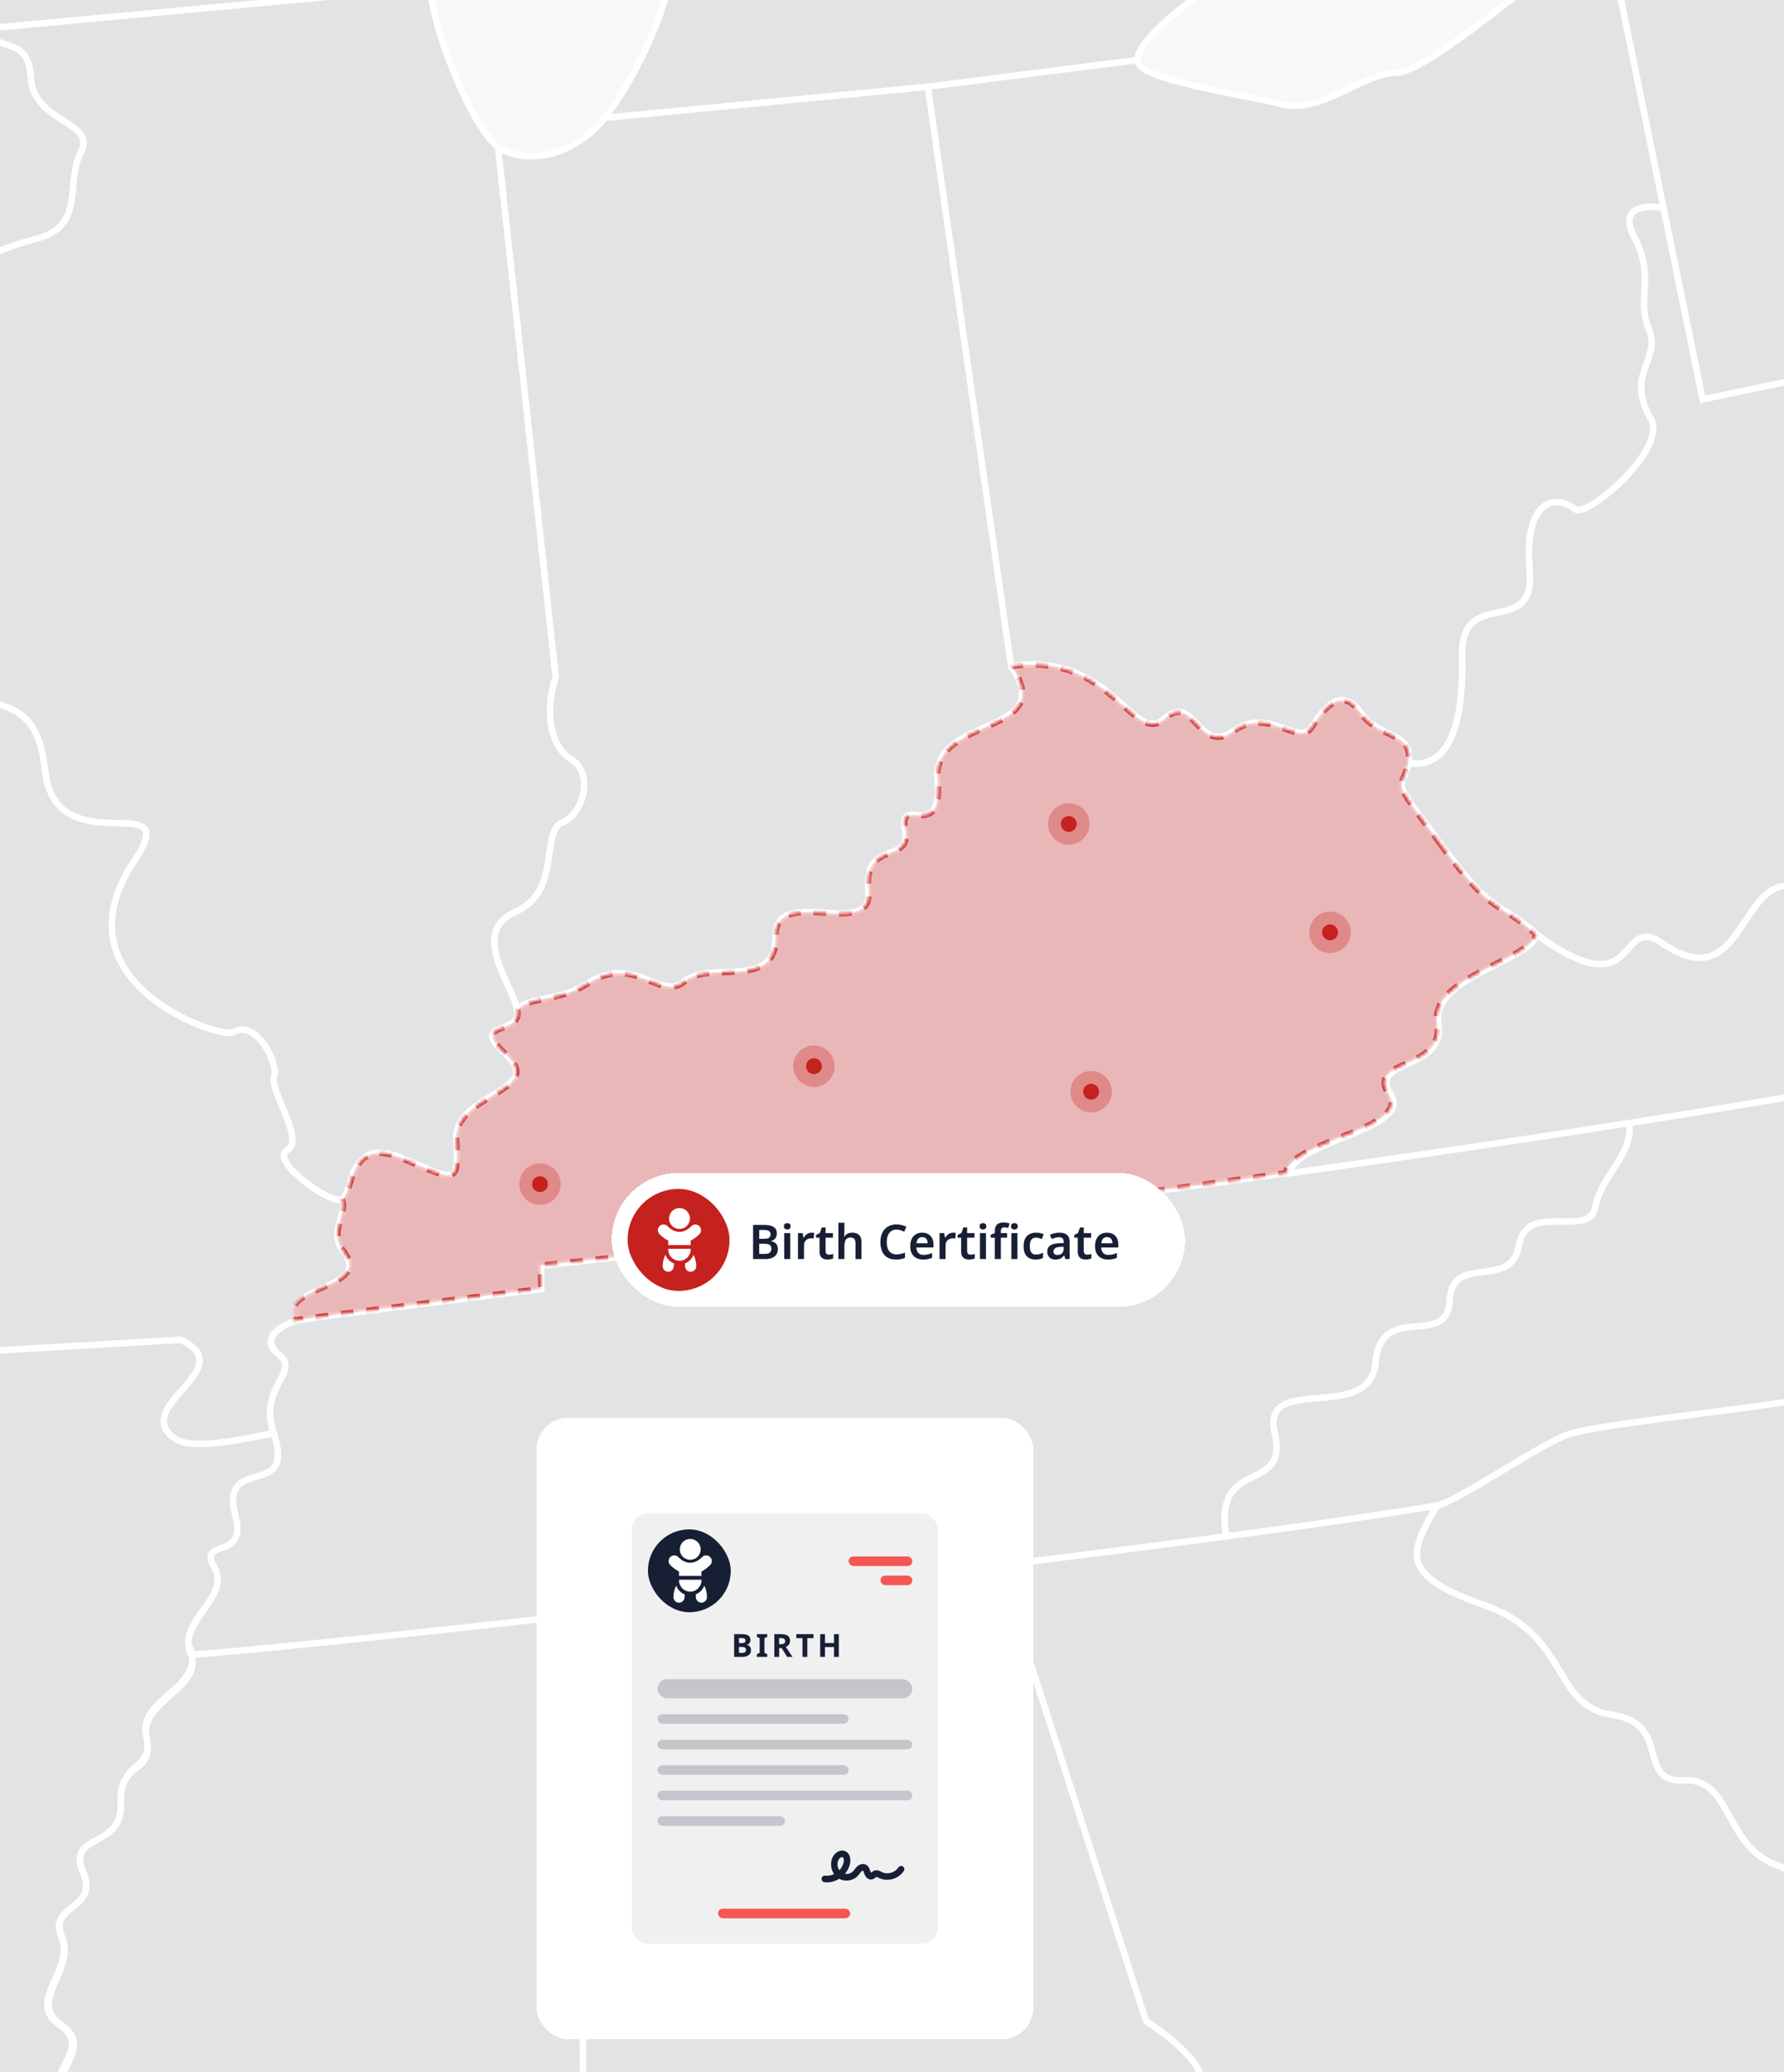 <svg width="560" height="650" viewBox="0 0 560 650" fill="none" xmlns="http://www.w3.org/2000/svg">
<g id="HERO Image - KY - Birth" clip-path="url(#clip0_3044_32507)">
<rect width="560" height="650" fill="#F8F8F8"/>
<g id="IMG Hero" clip-path="url(#clip1_3044_32507)">
<g id="Map">
<path id="us_1" d="M247.988 775.128C259.002 773.855 388.555 756.99 388.555 756.99C371.698 730.003 386.771 721.271 377.668 713.052C368.566 704.833 368.105 682.751 376.89 675.201C385.676 667.651 371.385 663.218 376.486 655.552C381.587 647.885 359.742 634.013 359.742 634.013L313.597 491.103C270.365 496.431 223.985 501.865 182.477 506.531L183.232 720.723L199.103 820.65C223.766 826.821 209.403 809.93 215.177 801.379C218.956 795.794 231.354 803.506 226.608 811.664C221.862 819.822 232.276 818.935 234.581 824.474C240.105 837.7 240.71 815.579 246.771 820.367C252.832 825.154 250.429 810.478 254.959 809.333C252.756 804.53 256.327 799.13 248.297 791.951C240.268 784.771 236.977 776.413 247.988 775.128Z" fill="#171F35" fill-opacity="0.1" stroke="white" stroke-width="2"/>
<path id="us_10" d="M586.048 618.908C572.921 618.295 574.966 591.259 558.026 585.277C541.086 579.296 543.784 557.693 528.552 558.539C513.32 559.386 525.034 540.727 506.046 537.964C487.058 535.202 492.915 512.991 465.901 503.552C438.888 494.113 442.424 487.209 451.07 472.31C435.695 474.872 412.505 478.291 384.882 481.983C363.287 484.866 338.983 487.961 313.594 491.093L359.735 634.022C359.735 634.022 381.58 647.939 376.479 655.561C371.377 663.183 385.661 667.653 376.883 675.21C368.105 682.767 368.57 704.824 377.661 713.057C386.753 721.291 371.691 730.005 388.548 756.996C397.258 770.977 396.789 774.756 409.391 773.928C445.168 771.586 512.27 764.482 550.582 761.054C585.346 789.274 544.77 733.848 573.322 741.658C582.852 744.277 589.483 743.257 593.98 740.358C595.597 733.663 587.25 710.979 597.15 706.993C609.998 701.823 585.671 693.911 598.926 690.839C613.584 687.438 590.991 663.3 603.627 663.749C616.263 664.199 610.723 650.633 613.78 646.016C584.537 646.624 593.957 619.255 586.048 618.908Z" fill="#171F35" fill-opacity="0.1" stroke="white" stroke-width="2"/>
<path id="us_24" d="M182.49 506.527C125.41 512.951 77.621 517.894 59.819 519.16C64.183 529.283 43.234 533.923 45.932 545.436C48.63 556.95 37.302 551.917 37.933 565.928C38.564 579.94 20.929 575.039 26.106 587.202C31.282 599.366 15.083 597.242 19.512 607.672C23.941 618.101 8.327 627.884 19.364 635.369C30.402 642.855 13.387 651.263 20.581 659.878C35.197 671.853 16.16 684.164 30.406 694.389C44.651 704.614 13.443 704.897 26.295 715.848C39.146 726.799 26.805 719.347 27.761 734.05C28.717 748.753 11.588 733.672 17.143 748.295C22.697 762.919 5.41 757.64 10.658 774.013C15.907 790.386 -3.3 798.499 8.992 797.887C21.284 797.275 78.698 792.952 117.546 789.714C97.818 819.187 133.64 822.683 129.166 843.809C145.792 850.483 149.136 826.012 157.294 830.962C171.846 839.785 168.252 817.77 179.279 826.31C190.305 834.85 187.747 817.801 199.147 820.642L183.276 720.715L182.49 506.527Z" fill="#171F35" fill-opacity="0.1" stroke="white" stroke-width="2"/>
<path id="us_33" d="M500.701 378.752C498.812 388.773 479.094 376.564 476.752 390.806C474.409 405.048 455.757 392.816 455.02 408.078C454.283 423.34 433.482 407.988 431.759 427.489C430.036 446.991 395.532 430.331 400.139 449.689C404.745 469.048 380.576 456.752 384.892 481.993C412.514 478.301 435.704 474.878 451.079 472.32C457.318 471.277 483.81 452.72 492.686 449.908C501.562 447.097 538.295 443.19 558.745 440.144C579.195 437.099 580.14 458.112 580.14 458.112L643.04 448.416L716.615 497.739C759.892 488.44 728.435 475.766 750.786 471.439C761.532 469.369 753.998 440.186 770.091 438.803C786.185 437.42 784.054 418.534 805.445 418.802C820.937 418.995 818.201 408.384 821.568 401.643C824.935 394.902 815.843 396.164 814.536 400.389C813.229 404.613 793.674 408.528 786.608 406.223C779.542 403.918 783.207 394.369 788.55 398.465C793.893 402.561 799.739 396.833 806.888 386.173C814.037 375.514 803.986 381.677 795.083 374.505C786.181 367.333 783.524 375.087 776.424 370.594C769.324 366.101 792.325 359.836 798.091 367.431C803.857 375.026 805.849 360.478 816.327 367.76C830.554 377.63 828.684 354.912 835.999 352.981C843.315 351.05 843.719 336 835.912 331.601C828.105 327.203 828.733 340.863 827.436 345.447C826.14 350.03 818.602 342.129 820.96 337.451C823.318 332.773 810.24 327.57 808.607 333.215C806.975 338.86 793.636 338.43 786.256 337.179C778.877 335.928 776.78 319.846 780.588 317.314C784.397 314.782 781.601 324.981 789.57 328.344C803.011 334.012 808.437 307.977 815.84 309.931C823.242 311.884 825.57 305.876 823.019 301.723C820.469 297.571 813.735 293.497 813.591 286.491C747.906 310.906 629.104 333.778 511.425 352.335C512.468 362.745 502.602 368.727 500.701 378.752Z" fill="#171F35" fill-opacity="0.1" stroke="white" stroke-width="2"/>
<path id="us_38" d="M522.165 65.238L534.441 125.319L584.641 114.856L773.198 75.558C773.198 75.558 768.353 59.529 792.035 61.146C808.937 57.303 803.397 43.386 813.029 34.778C822.661 26.17 797.158 13.372 791.294 11.388C785.429 9.404 782.157 -1.044 786.986 -4.649C791.815 -8.253 779.051 -15.002 786.661 -20.768C794.272 -26.535 796.599 -49.014 796.599 -49.014C796.599 -49.014 776.1 -57.705 774.494 -67.496C772.888 -77.286 759.598 -75.601 755.922 -83.944C725.205 -77.713 539.577 -35.354 539.577 -35.354L536.486 -49.316C528.173 -44.941 511.694 -27.778 504.064 -23.413L522.165 65.238Z" fill="#171F35" fill-opacity="0.1" stroke="white" stroke-width="2"/>
<path id="us_40" d="M580.149 458.107C580.149 458.107 579.193 437.083 558.754 440.14C538.315 443.197 501.575 447.089 492.695 449.904C483.815 452.719 457.319 471.272 451.088 472.315C442.45 487.211 438.917 494.118 465.92 503.557C492.922 512.997 487.08 535.204 506.064 537.97C525.049 540.736 513.335 559.38 528.57 558.545C543.806 557.71 541.082 579.328 558.044 585.283C575.007 591.238 572.94 618.282 586.067 618.913C593.961 619.272 584.529 646.641 613.787 646.04C616.852 641.423 610.352 632.082 610.485 621.214C610.617 610.347 622.157 626.939 626.015 626.856C629.873 626.773 630.395 618.006 626.495 615.973C622.595 613.941 625.72 606.323 639.72 610.449C661.943 617.005 650.46 587.093 665.873 586.069C681.286 585.045 665.684 575.9 675.724 570.792C695.842 560.57 675.172 543.812 692.165 535.053C700.176 530.923 693.193 502.783 716.647 497.738L643.072 448.415L580.149 458.107Z" fill="#171F35" fill-opacity="0.1" stroke="white" stroke-width="2"/>
<path id="us_42" d="M169.951 404.44C169.951 404.44 96.175 413.508 92.34 414.362C88.505 415.216 80.354 419.592 87.126 425.056C93.897 430.52 80.796 435.077 85.659 449.618C92.884 471.202 68.512 455.584 73.832 475.8C77.528 489.846 61.763 482.356 67.204 491.712C72.646 501.068 55.43 509.015 59.798 519.149C77.599 517.883 125.404 512.93 182.481 506.517C223.982 501.85 270.373 496.413 313.601 491.089C338.99 487.96 363.298 484.861 384.894 481.978C380.571 456.737 404.747 469.04 400.144 449.674C395.542 430.308 430.06 446.961 431.764 427.474C433.469 407.988 454.289 423.318 455.026 408.063C455.763 392.809 474.426 405.04 476.757 390.791C479.089 376.542 498.806 388.762 500.707 378.737C502.608 368.712 512.474 362.723 511.453 352.286C475.269 357.992 438.147 363.297 403.727 368.107C275.629 385.977 169.803 397.056 169.803 397.056L169.951 404.44Z" fill="#171F35" fill-opacity="0.1" stroke="white" stroke-width="2"/>
<path id="us_46" d="M730.417 177.752C725.622 183.106 754.472 188.827 760.59 196.411C766.707 203.995 778.493 197.446 778.595 202.702C778.697 207.959 770.539 203.216 772.723 207.029C774.907 210.842 780.787 224.033 773.332 219.287C765.876 214.541 749.091 199.797 745.626 202.321C742.161 204.845 766.031 221.883 770.962 223.889C775.893 225.896 785.132 231.311 785.204 234.47C785.276 237.629 779.491 246.501 775.225 243.437C770.958 240.372 759.501 229.032 757.465 232.58C755.428 236.129 771.446 248.772 776.018 248.678C780.59 248.583 790.135 253.291 788.469 257.184C786.802 261.076 774.454 257.471 772.304 255.411C770.153 253.352 750.051 247.098 750.119 250.605C750.187 254.111 765.279 254.64 769.572 259.213C773.864 263.785 780.696 271.365 785.249 270.927C789.803 270.488 807.117 260.312 809.376 267.983C811.714 273.896 813.141 280.131 813.609 286.472C747.924 310.886 629.122 333.759 511.442 352.316C475.257 358.022 439.174 363.308 404.766 368.111C405.963 357.935 443.754 354.326 436.507 343.255C429.259 332.183 453.889 335.89 451.489 321.213C449.09 306.537 479.829 301.704 482.474 293.251C515.205 317.114 507.346 286.03 521.795 295.93C546.682 312.968 545.934 276.523 562.08 277.913C578.226 279.304 575.955 270.311 570.839 259.897C565.723 249.483 591.803 222.31 589.309 203.024C586.815 183.737 613.138 213.744 617.676 184.621C619.973 169.832 637.061 172.31 633.032 159.769C629.004 147.227 645.189 158.82 647.494 134.236C649.799 109.652 680.156 152.495 679.499 122.367C704.382 121.857 689.732 142.489 702.957 138.011C716.183 133.533 732.359 147.677 722.3 157.948C705.478 175.103 712.438 189.685 730.417 177.752ZM803.867 203.946C799.711 206.832 803.225 223.939 800.81 226.089C798.395 228.239 800.493 244.676 804.71 245.288C808.927 245.9 808.583 229.085 808.069 221.033C807.555 212.98 815.717 217.719 817.043 214.19C818.37 210.66 820.694 187.119 822.689 181.825L814.663 183.741C816.492 186.858 808.02 201.055 803.867 203.946Z" fill="#171F35" fill-opacity="0.1" stroke="white" stroke-width="2"/>
<path id="us_48" d="M522.16 65.227C522.16 65.227 506.498 62.072 513.069 74.557C519.64 87.042 513.518 93.481 517.543 103.211C521.567 112.941 509.985 117.135 518.113 131.241C523.713 140.945 498.033 162.502 494.478 159.77C487.676 154.559 478.293 157.291 480.141 178.992C481.989 200.693 458.505 183.527 458.95 205.662C459.396 227.798 454.775 241.212 442.113 239.368C440.223 249.219 435.152 241.613 452.455 265.097C469.758 288.582 470.392 282.166 482.48 293.23C515.211 317.092 507.352 286.009 521.801 295.909C546.688 312.947 545.94 276.501 562.086 277.892C578.232 279.282 575.961 270.289 570.845 259.875C565.729 249.461 591.809 222.288 589.315 203.002C586.821 183.716 613.144 213.722 617.682 184.6C619.979 169.81 637.066 172.289 633.038 159.747C629.01 147.206 645.195 158.799 647.5 134.215C649.805 109.631 680.162 152.473 679.505 122.346C679.233 109.71 671.57 111.286 658.17 107.356C644.771 103.426 640.898 120.328 628.236 117.781C615.573 115.234 630.575 129.65 615.819 127.852C601.063 126.053 592.463 151.465 592.463 151.465L584.637 114.845L534.441 125.308L522.16 65.227Z" fill="#171F35" fill-opacity="0.1" stroke="white" stroke-width="2"/>
<path id="us_4" d="M67.272 491.715C61.831 482.362 77.656 489.852 73.964 475.803C68.644 455.579 93.152 471.204 85.927 449.628C81.261 450.414 60.826 455.575 54.882 451.313C40.659 441.088 76.171 429.495 56.703 420.328C-34.322 425.807 -185.254 433.795 -185.254 433.795L-173.022 500.855L-170.445 626.996C-157.496 643.165 -149.409 627.094 -145.037 634.889L-144.331 669.577L19.536 659.915C12.338 651.307 29.886 642.873 18.841 635.392C7.796 627.91 23.677 618.112 19.253 607.686C14.828 597.261 31.137 599.373 25.979 587.217C20.821 575.061 38.513 579.951 37.881 565.939C37.25 551.928 48.571 555.933 45.888 544.424C43.206 532.914 64.174 529.645 59.768 517.119C59.412 517.119 59.012 518.192 58.687 518.218C59.016 518.192 59.443 518.668 59.798 518.657C55.452 508.515 72.725 501.074 67.272 491.715Z" fill="#171F35" fill-opacity="0.1" stroke="white" stroke-width="2"/>
<path id="us_25" d="M90.189 360.837C95.902 357.573 84.544 342.027 86.032 337.787C87.521 333.548 80.365 319.517 73.132 323.852C69.497 326.032 16.554 308.703 42.06 270.327C58.569 245.493 17.396 272.405 14.128 241.454C12.537 226.293 6.699 222.609 -2.975 220.248C-40.652 211.02 -34.307 161.47 -32.781 158.806C-37.606 154.173 -45.795 139.618 -53.133 140.819C-60.471 142.021 -222.615 158.481 -255.807 155.477C-253.014 163.832 -228.6 194.439 -232.911 194.968C-218.326 214.126 -215.069 193.555 -208.509 206.043C-201.949 218.532 -220.718 219.269 -215.401 228.266C-198.525 256.837 -194.24 234.663 -192.015 257.932C-190.503 273.765 -186.524 353.601 -185.156 400.121C-184.559 420 -184.219 433.751 -184.219 433.751C-184.219 433.751 -34.338 425.782 56.687 420.303C76.151 429.485 40.639 441.085 54.866 451.288C60.81 455.554 81.245 450.389 85.912 449.603C81.037 435.043 94.406 430.494 87.631 425.041C80.856 419.589 89.52 415.19 93.371 414.329C88.576 402.588 117.373 404.795 107.65 392.378C103.116 386.612 109.162 380.778 107.318 376.262C103.69 377.925 84.476 364.117 90.189 360.837Z" fill="#171F35" fill-opacity="0.1" stroke="white" stroke-width="2"/>
<path id="us_15" d="M-302.966 -33.398C-295.284 -27.246 -312.13 -12.702 -300.004 -5.587C-287.878 1.528 -304.867 8.712 -299.361 25.95C-293.856 43.188 -303.794 45.497 -285.758 53.534C-267.722 61.572 -287.836 80.922 -272.88 92.183C-257.924 103.443 -266.88 128.341 -255.816 155.461C-222.624 158.484 -60.48 142.001 -53.142 140.803C-45.804 139.605 -37.615 154.157 -32.79 158.79C-31.279 156.145 -15.196 144.759 -19.697 130.128C-24.197 115.497 -10.401 122.057 -9.494 114.145C-8.588 106.232 -20.83 100.163 -19.912 93.324C-18.994 86.485 -3.377 78.784 11.783 74.808C26.944 70.833 20.365 57.279 25.432 47.715C30.499 38.151 10.518 38.552 9.705 24.374C8.893 10.197 -2.009 17.251 -3.233 8.859C-4.457 0.466 -12.895 -0.932 -24.065 -7.012C-35.235 -13.091 -34.079 -33.625 -31.041 -39.471C-28.002 -45.316 -37.033 -49.862 -41.375 -56.097C-92.255 -49.801 -262.002 -45.278 -295.647 -44.594C-300.831 -41.333 -310.648 -39.542 -302.966 -33.398Z" fill="#171F35" fill-opacity="0.1" stroke="white" stroke-width="2"/>
<path id="us_49" d="M-31.04 -39.469C-34.063 -33.624 -35.234 -13.094 -24.065 -7.01C-12.895 -0.927 -4.457 0.479 -3.233 8.86L134.973 -3.95C133.99 -17.957 136.28 -43.248 122.688 -56.285C109.096 -69.321 132.653 -83.132 126.792 -95.632C120.931 -108.132 143.112 -120.503 135.23 -128.752C127.347 -137.001 141.51 -164.65 134.444 -167.295C127.378 -169.94 124.619 -133.438 109.009 -142.235C96.336 -149.384 132.732 -177.89 127.582 -192.083C126.395 -195.355 122.991 -197.864 116.246 -199.172C96.785 -202.951 119.246 -223.775 104.532 -223.473C89.817 -223.17 88.805 -238.096 72.689 -237.548C21.544 -235.799 56.3 -250.532 0.297 -252.194C-21.722 -252.844 -16.186 -263.776 -24.016 -269.225C-31.845 -274.674 -35.072 -261.29 -45.747 -268.779C-56.422 -276.268 -34.176 -285.844 -38.53 -293.465C-42.883 -301.087 -84.225 -265.186 -97.364 -273.159C-98.293 -266.829 -105.741 -271.409 -105.529 -260.897C-105.318 -250.384 -102.129 -223.635 -108.42 -222.456C-114.712 -221.277 -136.949 -202.943 -126.724 -191.584C-116.499 -180.226 -135.468 -181.937 -122.568 -169.052C-109.667 -156.167 -129.815 -137.349 -118.702 -133.91C-107.589 -130.472 -105.053 -119.37 -94.209 -119.173C-81.062 -118.913 -78.413 -88.471 -61.334 -90.924C-44.254 -93.376 -32.147 -57.244 -41.386 -56.103C-37.033 -49.861 -28.006 -45.315 -31.04 -39.469Z" fill="#171F35" fill-opacity="0.1" stroke="white" stroke-width="2"/>
<path id="us_13" d="M9.695 24.379C10.508 38.557 30.478 38.149 25.422 47.72C20.366 57.292 26.934 70.827 11.774 74.814C-3.387 78.8 -19.008 86.482 -19.922 93.329C-20.837 100.176 -8.62 106.241 -9.504 114.15C-10.389 122.058 -24.196 115.499 -19.707 130.134C-15.218 144.768 -31.277 156.135 -32.8 158.795C-34.323 161.455 -40.671 211.013 -2.994 220.236C6.676 222.602 12.499 226.282 14.109 241.442C17.377 272.397 58.55 245.482 42.041 270.315C16.535 308.692 69.478 326.021 73.113 323.84C80.338 319.506 87.514 333.529 86.013 337.776C84.513 342.024 95.88 357.558 90.17 360.826C84.46 364.095 103.671 377.913 107.31 376.258C110.949 374.603 109.003 356.231 125.977 363.252C142.951 370.273 144.047 372.351 143.219 357.645C142.392 342.938 171.465 342.5 158.972 331.031C146.642 319.718 164.111 325.144 162.373 316.763C160.635 308.382 147.402 292.451 161.878 286.061C176.354 279.671 169.643 260.872 176.43 258.099C183.216 255.325 186.632 242.644 179.177 238.072C171.722 233.5 171.461 220.875 174.442 212.403L156.327 46.084C148.505 40.635 135.964 10.039 134.966 -3.957L-3.239 8.853C-2.019 17.256 8.887 10.198 9.695 24.379Z" fill="#171F35" fill-opacity="0.1" stroke="white" stroke-width="2"/>
<path id="us_22" d="M371.331 -137.074C376.088 -110.529 395.257 -98.301 395.794 -72.02C397.381 -62.574 397.902 -54.536 396.228 -50.996C384.665 -50.758 360.52 -47.806 374.331 -24.258C370.254 -17.868 372.226 0.361 378.283 -2.606C374.814 -1.14 356.862 12.558 356.99 18.865L291.241 27.22L189.78 37.006C200.035 24.159 223.712 -18.374 206.942 -49.582C190.173 -80.791 198.901 -99.903 187.433 -112.286C175.965 -124.669 198.164 -136.341 194.99 -153.802C191.816 -171.264 205.231 -167.338 204.305 -177.831C203.379 -188.325 217.152 -201.229 220.3 -184.47C223.448 -167.712 234.455 -177.748 232.097 -190.323C229.739 -202.899 234.459 -212.1 243.543 -213.695C252.627 -215.289 243.104 -234.719 249.967 -241.872C251.066 -243.132 252.428 -244.136 253.957 -244.813C255.486 -245.49 257.145 -245.824 258.817 -245.791C260.489 -245.758 262.133 -245.36 263.635 -244.623C265.136 -243.887 266.458 -242.83 267.507 -241.528C270.375 -238.079 290.557 -244.808 288.706 -232.837C286.854 -220.867 332.788 -230.57 326.285 -212.572C316.328 -185.022 345.348 -171.592 328.93 -151.63C312.511 -131.667 332.663 -140.486 316.793 -127.937C300.922 -115.388 312.87 -114.141 322.71 -112.943C332.55 -111.746 333.404 -138.404 346.856 -132.37C360.308 -126.335 366.581 -163.619 371.331 -137.074ZM219.952 -305.755C199.948 -289.922 190.037 -294.627 176.052 -292.238C162.067 -289.85 159.826 -263.687 147.092 -276.92C126.864 -297.956 117.456 -277.721 96.348 -301.126C88.114 -310.259 80.099 -286.767 70.675 -302.705C61.251 -318.644 81.373 -328.166 90.445 -330.456C99.518 -332.746 99.45 -350.408 83.209 -341.524C66.968 -332.64 38.942 -303.076 26.09 -289.178C8.251 -269.888 -4.184 -295.288 -23.992 -269.226C-16.163 -263.774 -21.702 -252.842 0.32 -252.196C56.324 -250.537 21.564 -235.8 72.712 -237.55C88.821 -238.097 89.833 -223.191 104.555 -223.474C119.277 -223.757 96.805 -202.959 116.269 -199.173C122.999 -197.866 126.403 -195.357 127.605 -192.084C137.845 -207.331 147.507 -249.592 153.372 -237.089C159.237 -224.585 167.674 -223.357 168.83 -235.301C169.987 -247.246 198.89 -240.119 201.448 -252.094C204.006 -264.068 231.277 -267.428 240.531 -260.603C249.785 -253.779 257.796 -273.802 266.377 -265.1C274.959 -256.398 291.385 -265.062 289.371 -271.414C287.357 -277.766 279.467 -275.771 277.513 -285.894C275.56 -296.017 267.137 -296.202 258.79 -293.221C242.999 -275.378 234.447 -317.235 219.949 -305.755H219.952ZM54.302 -383.698C50.694 -388.531 16.636 -362.976 22.561 -359.212C31.075 -353.782 57.892 -378.865 54.302 -383.698Z" fill="#171F35" fill-opacity="0.1" stroke="white" stroke-width="2"/>
<path id="us_14" d="M179.174 238.087C186.629 242.666 183.206 255.355 176.427 258.114C169.648 260.872 176.34 279.679 161.875 286.076C147.41 292.473 160.624 308.401 162.37 316.778C166.666 312.311 175.342 314.397 184.664 308.435C199.359 299.026 207.28 314.409 214.958 307.819C222.636 301.229 243.774 310.736 243.43 293.917C243.086 277.098 274.31 295.387 272.579 279.297C270.849 263.207 286.443 271.301 284.104 260.132C281.765 248.962 296.12 264.798 294.307 244.503C292.493 224.208 332.596 231.096 317.417 208.983L291.269 27.228L189.807 37.015C179.563 49.844 164.169 51.563 156.343 46.11L174.458 212.429C171.465 220.89 171.722 233.507 179.174 238.087Z" fill="#171F35" fill-opacity="0.1" stroke="white" stroke-width="2"/>
<path id="us_35" d="M365.419 225.519C375.055 216.908 376.173 237.233 387.226 229.298C398.279 221.363 407.669 234.482 411.75 228.092C415.831 221.703 421.302 215.279 427.08 223.558C432.858 231.837 444.024 229.525 442.123 239.379C454.785 241.223 459.422 227.802 458.961 205.674C458.5 183.546 481.988 200.705 480.152 179.003C478.315 157.302 487.709 154.571 494.488 159.781C498.047 162.513 523.724 140.96 518.124 131.252C509.999 117.146 521.581 112.952 517.553 103.222C513.525 93.492 519.639 87.057 513.079 74.568C506.519 62.08 522.171 65.239 522.171 65.239L504.067 -23.398C496.441 -19.038 449.612 22.585 438.405 22.811C427.197 23.038 414.841 35.908 402.129 32.662C389.418 29.416 357.102 25.169 356.978 18.863L291.229 27.217L317.377 208.972C348.85 204.124 355.776 234.135 365.419 225.519Z" fill="#171F35" fill-opacity="0.1" stroke="white" stroke-width="2"/>
<g id="KY">
<g id="us_17">
<mask id="path-18-inside-1_3044_32507" fill="white">
<path d="M452.46 265.108C435.161 241.623 440.22 249.237 442.117 239.379C444.014 229.52 432.852 231.855 427.074 223.557C421.297 215.259 415.81 221.668 411.744 228.092C407.678 234.515 398.277 221.358 387.221 229.297C376.164 237.236 375.049 216.922 365.414 225.518C355.778 234.115 348.844 204.12 317.398 208.968C332.577 231.088 292.459 224.2 294.287 244.487C296.116 264.775 281.761 248.95 284.085 260.116C286.409 271.282 270.826 263.196 272.56 279.281C274.294 295.367 243.063 277.079 243.411 293.901C243.759 310.724 222.628 301.205 214.939 307.803C207.249 314.401 199.344 299.01 184.645 308.419C175.334 314.386 166.658 312.296 162.351 316.762C164.104 325.14 146.635 319.713 158.95 331.031C171.442 342.499 142.361 342.945 143.197 357.644C144.032 372.343 142.925 370.272 125.954 363.252C108.984 356.231 110.938 374.588 107.288 376.258C109.135 380.792 103.108 386.611 107.62 392.374C117.339 404.794 87.491 402.599 92.29 414.351C96.126 413.489 169.901 404.428 169.901 404.428L169.757 397.067C169.757 397.067 275.583 385.988 403.681 368.119C404.882 357.942 443.194 354.315 435.962 343.247C428.729 332.179 453.601 335.882 451.197 321.206C448.794 306.53 479.677 301.693 482.304 293.221C470.268 282.184 469.777 288.592 452.46 265.108Z"/>
</mask>
<path d="M452.46 265.108C435.161 241.623 440.22 249.237 442.117 239.379C444.014 229.52 432.852 231.855 427.074 223.557C421.297 215.259 415.81 221.668 411.744 228.092C407.678 234.515 398.277 221.358 387.221 229.297C376.164 237.236 375.049 216.922 365.414 225.518C355.778 234.115 348.844 204.12 317.398 208.968C332.577 231.088 292.459 224.2 294.287 244.487C296.116 264.775 281.761 248.95 284.085 260.116C286.409 271.282 270.826 263.196 272.56 279.281C274.294 295.367 243.063 277.079 243.411 293.901C243.759 310.724 222.628 301.205 214.939 307.803C207.249 314.401 199.344 299.01 184.645 308.419C175.334 314.386 166.658 312.296 162.351 316.762C164.104 325.14 146.635 319.713 158.95 331.031C171.442 342.499 142.361 342.945 143.197 357.644C144.032 372.343 142.925 370.272 125.954 363.252C108.984 356.231 110.938 374.588 107.288 376.258C109.135 380.792 103.108 386.611 107.62 392.374C117.339 404.794 87.491 402.599 92.29 414.351C96.126 413.489 169.901 404.428 169.901 404.428L169.757 397.067C169.757 397.067 275.583 385.988 403.681 368.119C404.882 357.942 443.194 354.315 435.962 343.247C428.729 332.179 453.601 335.882 451.197 321.206C448.794 306.53 479.677 301.693 482.304 293.221C470.268 282.184 469.777 288.592 452.46 265.108Z" fill="#C5211F" fill-opacity="0.3" stroke="#C5211F" stroke-opacity="0.8" stroke-width="2" stroke-miterlimit="10" stroke-linejoin="round" stroke-dasharray="4 4" mask="url(#path-18-inside-1_3044_32507)"/>
</g>
<g id="dots">
<g id="Ellipse 503">
<circle cx="335.5" cy="258.5" r="2.5" fill="#C5211F"/>
<circle cx="335.5" cy="258.5" r="4.5" stroke="#C5211F" stroke-opacity="0.3" stroke-width="4"/>
</g>
<g id="Ellipse 504">
<circle cx="417.5" cy="292.5" r="2.5" fill="#C5211F"/>
<circle cx="417.5" cy="292.5" r="4.5" stroke="#C5211F" stroke-opacity="0.3" stroke-width="4"/>
</g>
<g id="Ellipse 505">
<circle cx="342.5" cy="342.5" r="2.5" fill="#C5211F"/>
<circle cx="342.5" cy="342.5" r="4.5" stroke="#C5211F" stroke-opacity="0.3" stroke-width="4"/>
</g>
<g id="Ellipse 506">
<circle cx="255.5" cy="334.5" r="2.5" fill="#C5211F"/>
<circle cx="255.5" cy="334.5" r="4.5" stroke="#C5211F" stroke-opacity="0.3" stroke-width="4"/>
</g>
<g id="Ellipse 507">
<circle cx="169.5" cy="371.5" r="2.5" fill="#C5211F"/>
<circle cx="169.5" cy="371.5" r="4.5" stroke="#C5211F" stroke-opacity="0.3" stroke-width="4"/>
</g>
</g>
</g>
</g>
</g>
<g id="Certificate">
<g id="Certificate button hero" filter="url(#filter0_d_3044_32507)">
<rect x="190" y="363" width="180" height="42" rx="21" fill="white" shape-rendering="crispEdges"/>
<g id="child-icon">
<rect x="195" y="368" width="32" height="32" rx="16" fill="#C5211F"/>
<g id="certificate ui icon" clip-path="url(#clip2_3044_32507)">
<g id="icon">
<g id="Group 39525">
<path id="Vector" d="M206.869 388.648C206.312 389.759 206.016 390.992 206.016 392.257C206.016 393.218 206.797 394 207.758 394C208.719 394 209.501 393.218 209.501 392.257C209.501 391.969 209.528 391.684 209.58 391.407C208.328 390.92 207.335 389.911 206.869 388.648Z" fill="white"/>
<path id="Vector_2" d="M212.979 391.407C213.03 391.684 213.057 391.969 213.057 392.257C213.057 393.218 213.839 394 214.8 394C215.761 394 216.543 393.218 216.543 392.257C216.543 390.992 216.247 389.759 215.69 388.648C215.224 389.911 214.23 390.92 212.979 391.407Z" fill="white"/>
<path id="Vector_3" d="M217.539 382.197C218.233 381.503 218.233 380.374 217.539 379.68C217.203 379.344 216.756 379.159 216.281 379.159C215.805 379.159 215.358 379.344 215.022 379.68C213.806 380.896 212.617 381.462 211.28 381.462C209.943 381.462 208.754 380.896 207.538 379.68C206.844 378.987 205.715 378.987 205.021 379.68C204.685 380.017 204.5 380.463 204.5 380.939C204.5 381.414 204.685 381.861 205.021 382.197C205.713 382.889 206.822 383.757 207.762 384.235V385.61H214.798V384.235C215.738 383.757 216.847 382.889 217.539 382.197Z" fill="white"/>
<path id="Vector_4" d="M207.762 386.792V387.025C207.762 388.965 209.34 390.543 211.279 390.543C213.219 390.543 214.797 388.965 214.797 387.025V386.792H207.762Z" fill="white"/>
<path id="Vector_5" d="M211.281 380.55C212.487 380.55 213.542 379.894 214.11 378.92C214.393 378.436 214.556 377.874 214.556 377.275C214.556 375.469 213.086 374 211.281 374C209.475 374 208.006 375.469 208.006 377.275C208.006 377.874 208.169 378.436 208.451 378.92C209.019 379.894 210.074 380.55 211.281 380.55Z" fill="white"/>
</g>
</g>
</g>
</g>
<path id="Birth Certificate" d="M237.62 379.29C238.55 379.29 239.33 379.38 239.96 379.56C240.59 379.73 241.06 380.01 241.37 380.4C241.69 380.79 241.85 381.315 241.85 381.975C241.85 382.385 241.78 382.755 241.64 383.085C241.5 383.415 241.295 383.685 241.025 383.895C240.765 384.105 240.44 384.245 240.05 384.315V384.39C240.45 384.46 240.805 384.59 241.115 384.78C241.435 384.96 241.685 385.225 241.865 385.575C242.055 385.915 242.15 386.365 242.15 386.925C242.15 387.575 241.995 388.13 241.685 388.59C241.375 389.05 240.93 389.4 240.35 389.64C239.78 389.88 239.1 390 238.31 390H234.395V379.29H237.62ZM237.875 383.655C238.635 383.655 239.155 383.535 239.435 383.295C239.725 383.055 239.87 382.7 239.87 382.23C239.87 381.75 239.7 381.405 239.36 381.195C239.02 380.985 238.475 380.88 237.725 380.88H236.315V383.655H237.875ZM236.315 385.2V388.395H238.055C238.835 388.395 239.375 388.245 239.675 387.945C239.985 387.645 240.14 387.245 240.14 386.745C240.14 386.425 240.075 386.15 239.945 385.92C239.815 385.69 239.59 385.515 239.27 385.395C238.95 385.265 238.515 385.2 237.965 385.2H236.315ZM246.066 381.87V390H244.176V381.87H246.066ZM245.121 378.735C245.401 378.735 245.646 378.81 245.856 378.96C246.066 379.1 246.171 379.355 246.171 379.725C246.171 380.085 246.066 380.345 245.856 380.505C245.646 380.655 245.401 380.73 245.121 380.73C244.831 380.73 244.581 380.655 244.371 380.505C244.171 380.345 244.071 380.085 244.071 379.725C244.071 379.355 244.171 379.1 244.371 378.96C244.581 378.81 244.831 378.735 245.121 378.735ZM252.743 381.72C252.863 381.72 253.003 381.725 253.163 381.735C253.323 381.745 253.458 381.765 253.568 381.795L253.403 383.55C253.313 383.53 253.193 383.515 253.043 383.505C252.903 383.485 252.778 383.475 252.668 383.475C252.368 383.475 252.078 383.525 251.798 383.625C251.528 383.715 251.283 383.855 251.063 384.045C250.853 384.225 250.683 384.46 250.553 384.75C250.433 385.04 250.373 385.385 250.373 385.785V390H248.483V381.87H249.938L250.208 383.28H250.298C250.458 382.99 250.658 382.73 250.898 382.5C251.138 382.26 251.413 382.07 251.723 381.93C252.043 381.79 252.383 381.72 252.743 381.72ZM258.224 388.635C258.464 388.635 258.694 388.615 258.914 388.575C259.134 388.525 259.339 388.47 259.529 388.41V389.82C259.329 389.91 259.069 389.985 258.749 390.045C258.429 390.115 258.094 390.15 257.744 390.15C257.284 390.15 256.864 390.075 256.484 389.925C256.114 389.765 255.814 389.495 255.584 389.115C255.364 388.735 255.254 388.205 255.254 387.525V383.295H254.159V382.47L255.359 381.81L255.959 380.085H257.144V381.87H259.454V383.295H257.144V387.51C257.144 387.89 257.244 388.175 257.444 388.365C257.644 388.545 257.904 388.635 258.224 388.635ZM263.058 381.315C263.058 381.635 263.043 381.95 263.013 382.26C262.993 382.56 262.973 382.785 262.953 382.935H263.073C263.243 382.655 263.453 382.43 263.703 382.26C263.953 382.08 264.228 381.945 264.528 381.855C264.838 381.765 265.158 381.72 265.488 381.72C266.098 381.72 266.623 381.825 267.063 382.035C267.503 382.245 267.838 382.57 268.068 383.01C268.308 383.44 268.428 384.005 268.428 384.705V390H266.538V385.08C266.538 384.46 266.418 384 266.178 383.7C265.938 383.4 265.558 383.25 265.038 383.25C264.538 383.25 264.143 383.36 263.853 383.58C263.563 383.79 263.358 384.105 263.238 384.525C263.118 384.935 263.058 385.44 263.058 386.04V390H261.168V378.6H263.058V381.315ZM279.429 380.76C278.939 380.76 278.504 380.85 278.124 381.03C277.744 381.21 277.419 381.47 277.149 381.81C276.889 382.15 276.689 382.56 276.549 383.04C276.419 383.52 276.354 384.06 276.354 384.66C276.354 385.47 276.464 386.165 276.684 386.745C276.904 387.315 277.239 387.755 277.689 388.065C278.149 388.375 278.724 388.53 279.414 388.53C279.874 388.53 280.314 388.485 280.734 388.395C281.164 388.295 281.614 388.165 282.084 388.005V389.64C281.644 389.82 281.199 389.95 280.749 390.03C280.309 390.11 279.799 390.15 279.219 390.15C278.119 390.15 277.209 389.925 276.489 389.475C275.769 389.015 275.234 388.375 274.884 387.555C274.534 386.725 274.359 385.755 274.359 384.645C274.359 383.835 274.469 383.095 274.689 382.425C274.919 381.755 275.244 381.175 275.664 380.685C276.094 380.195 276.624 379.815 277.254 379.545C277.884 379.275 278.609 379.14 279.429 379.14C279.969 379.14 280.499 379.205 281.019 379.335C281.549 379.455 282.044 379.625 282.504 379.845L281.844 381.42C281.464 381.25 281.069 381.1 280.659 380.97C280.259 380.83 279.849 380.76 279.429 380.76ZM287.48 381.72C288.21 381.72 288.835 381.87 289.355 382.17C289.885 382.46 290.295 382.88 290.585 383.43C290.875 383.97 291.02 384.63 291.02 385.41V386.37H285.65C285.67 387.11 285.875 387.685 286.265 388.095C286.655 388.495 287.195 388.695 287.885 388.695C288.415 388.695 288.885 388.645 289.295 388.545C289.715 388.435 290.145 388.28 290.585 388.08V389.595C290.185 389.785 289.77 389.925 289.34 390.015C288.91 390.105 288.395 390.15 287.795 390.15C287.005 390.15 286.3 390 285.68 389.7C285.07 389.39 284.59 388.925 284.24 388.305C283.9 387.685 283.73 386.915 283.73 385.995C283.73 385.065 283.885 384.285 284.195 383.655C284.515 383.015 284.955 382.535 285.515 382.215C286.075 381.885 286.73 381.72 287.48 381.72ZM287.48 383.115C286.98 383.115 286.57 383.28 286.25 383.61C285.94 383.93 285.755 384.41 285.695 385.05H289.19C289.19 384.67 289.125 384.335 288.995 384.045C288.875 383.755 288.69 383.53 288.44 383.37C288.19 383.2 287.87 383.115 287.48 383.115ZM297.186 381.72C297.306 381.72 297.446 381.725 297.606 381.735C297.766 381.745 297.901 381.765 298.011 381.795L297.846 383.55C297.756 383.53 297.636 383.515 297.486 383.505C297.346 383.485 297.221 383.475 297.111 383.475C296.811 383.475 296.521 383.525 296.241 383.625C295.971 383.715 295.726 383.855 295.506 384.045C295.296 384.225 295.126 384.46 294.996 384.75C294.876 385.04 294.816 385.385 294.816 385.785V390H292.926V381.87H294.381L294.651 383.28H294.741C294.901 382.99 295.101 382.73 295.341 382.5C295.581 382.26 295.856 382.07 296.166 381.93C296.486 381.79 296.826 381.72 297.186 381.72ZM302.668 388.635C302.908 388.635 303.138 388.615 303.358 388.575C303.578 388.525 303.783 388.47 303.973 388.41V389.82C303.773 389.91 303.513 389.985 303.193 390.045C302.873 390.115 302.538 390.15 302.188 390.15C301.728 390.15 301.308 390.075 300.928 389.925C300.558 389.765 300.258 389.495 300.028 389.115C299.808 388.735 299.698 388.205 299.698 387.525V383.295H298.603V382.47L299.803 381.81L300.403 380.085H301.588V381.87H303.898V383.295H301.588V387.51C301.588 387.89 301.688 388.175 301.888 388.365C302.088 388.545 302.348 388.635 302.668 388.635ZM307.501 381.87V390H305.611V381.87H307.501ZM306.556 378.735C306.836 378.735 307.081 378.81 307.291 378.96C307.501 379.1 307.606 379.355 307.606 379.725C307.606 380.085 307.501 380.345 307.291 380.505C307.081 380.655 306.836 380.73 306.556 380.73C306.266 380.73 306.016 380.655 305.806 380.505C305.606 380.345 305.506 380.085 305.506 379.725C305.506 379.355 305.606 379.1 305.806 378.96C306.016 378.81 306.266 378.735 306.556 378.735ZM314.133 383.295H312.168V390H310.278V383.295H308.973V382.395L310.278 381.855V381.3C310.278 380.6 310.388 380.05 310.608 379.65C310.828 379.25 311.148 378.965 311.568 378.795C311.988 378.615 312.483 378.525 313.053 378.525C313.453 378.525 313.813 378.56 314.133 378.63C314.453 378.69 314.718 378.76 314.928 378.84L314.448 380.25C314.278 380.2 314.088 380.155 313.878 380.115C313.678 380.065 313.458 380.04 313.218 380.04C312.858 380.04 312.593 380.155 312.423 380.385C312.253 380.615 312.168 380.935 312.168 381.345V381.87H314.133V383.295ZM317.373 381.87V390H315.483V381.87H317.373ZM316.428 378.735C316.708 378.735 316.953 378.81 317.163 378.96C317.373 379.1 317.478 379.355 317.478 379.725C317.478 380.085 317.373 380.345 317.163 380.505C316.953 380.655 316.708 380.73 316.428 380.73C316.138 380.73 315.888 380.655 315.678 380.505C315.478 380.345 315.378 380.085 315.378 379.725C315.378 379.355 315.478 379.1 315.678 378.96C315.888 378.81 316.138 378.735 316.428 378.735ZM323.076 390.15C322.306 390.15 321.636 390.005 321.066 389.715C320.506 389.415 320.071 388.96 319.761 388.35C319.461 387.73 319.311 386.94 319.311 385.98C319.311 384.98 319.476 384.17 319.806 383.55C320.146 382.92 320.611 382.46 321.201 382.17C321.791 381.87 322.466 381.72 323.226 381.72C323.736 381.72 324.191 381.77 324.591 381.87C324.991 381.97 325.331 382.09 325.611 382.23L325.056 383.715C324.746 383.595 324.436 383.495 324.126 383.415C323.816 383.325 323.516 383.28 323.226 383.28C322.776 383.28 322.401 383.38 322.101 383.58C321.811 383.78 321.596 384.08 321.456 384.48C321.316 384.87 321.246 385.365 321.246 385.965C321.246 386.545 321.316 387.03 321.456 387.42C321.606 387.81 321.826 388.105 322.116 388.305C322.406 388.495 322.766 388.59 323.196 388.59C323.656 388.59 324.061 388.535 324.411 388.425C324.761 388.315 325.091 388.165 325.401 387.975V389.61C325.091 389.8 324.756 389.935 324.396 390.015C324.046 390.105 323.606 390.15 323.076 390.15ZM330.546 381.72C331.596 381.72 332.391 381.95 332.931 382.41C333.481 382.86 333.756 383.57 333.756 384.54V390H332.421L332.046 388.875H331.986C331.756 389.165 331.516 389.41 331.266 389.61C331.026 389.8 330.746 389.935 330.426 390.015C330.116 390.105 329.736 390.15 329.286 390.15C328.806 390.15 328.371 390.06 327.981 389.88C327.601 389.7 327.301 389.425 327.081 389.055C326.861 388.675 326.751 388.2 326.751 387.63C326.751 386.79 327.056 386.16 327.666 385.74C328.286 385.31 329.221 385.075 330.471 385.035L331.881 384.99V384.585C331.881 384.065 331.756 383.695 331.506 383.475C331.256 383.255 330.906 383.145 330.456 383.145C330.046 383.145 329.651 383.205 329.271 383.325C328.891 383.445 328.521 383.585 328.161 383.745L327.561 382.425C327.961 382.215 328.416 382.045 328.926 381.915C329.446 381.785 329.986 381.72 330.546 381.72ZM330.891 386.19C330.061 386.22 329.486 386.365 329.166 386.625C328.846 386.875 328.686 387.215 328.686 387.645C328.686 388.025 328.801 388.3 329.031 388.47C329.261 388.64 329.556 388.725 329.916 388.725C330.466 388.725 330.931 388.57 331.311 388.26C331.691 387.94 331.881 387.47 331.881 386.85V386.16L330.891 386.19ZM339.274 388.635C339.514 388.635 339.744 388.615 339.964 388.575C340.184 388.525 340.389 388.47 340.579 388.41V389.82C340.379 389.91 340.119 389.985 339.799 390.045C339.479 390.115 339.144 390.15 338.794 390.15C338.334 390.15 337.914 390.075 337.534 389.925C337.164 389.765 336.864 389.495 336.634 389.115C336.414 388.735 336.304 388.205 336.304 387.525V383.295H335.209V382.47L336.409 381.81L337.009 380.085H338.194V381.87H340.504V383.295H338.194V387.51C338.194 387.89 338.294 388.175 338.494 388.365C338.694 388.545 338.954 388.635 339.274 388.635ZM345.488 381.72C346.218 381.72 346.843 381.87 347.363 382.17C347.893 382.46 348.303 382.88 348.593 383.43C348.883 383.97 349.028 384.63 349.028 385.41V386.37H343.658C343.678 387.11 343.883 387.685 344.273 388.095C344.663 388.495 345.203 388.695 345.893 388.695C346.423 388.695 346.893 388.645 347.303 388.545C347.723 388.435 348.153 388.28 348.593 388.08V389.595C348.193 389.785 347.778 389.925 347.348 390.015C346.918 390.105 346.403 390.15 345.803 390.15C345.013 390.15 344.308 390 343.688 389.7C343.078 389.39 342.598 388.925 342.248 388.305C341.908 387.685 341.738 386.915 341.738 385.995C341.738 385.065 341.893 384.285 342.203 383.655C342.523 383.015 342.963 382.535 343.523 382.215C344.083 381.885 344.738 381.72 345.488 381.72ZM345.488 383.115C344.988 383.115 344.578 383.28 344.258 383.61C343.948 383.93 343.763 384.41 343.703 385.05H347.198C347.198 384.67 347.133 384.335 347.003 384.045C346.883 383.755 346.698 383.53 346.448 383.37C346.198 383.2 345.878 383.115 345.488 383.115Z" fill="#171F35"/>
</g>
<g id="Certificate icon hero" filter="url(#filter1_dddddd_3044_32507)">
<rect x="202" y="425" width="156" height="195" rx="10" fill="white" shape-rendering="crispEdges"/>
<g id="Certificate-birth">
<rect id="bg" x="232" y="455" width="96" height="135" rx="5" fill="#F0F0F0"/>
<g id="new">
<rect x="237" y="460" width="26" height="26" rx="13" fill="#171F35"/>
<g id="certificate ui icon_2" clip-path="url(#clip3_3044_32507)">
<g id="icon_2">
<g id="Group 39525_2">
<path id="Vector_6" d="M245.869 477.648C245.312 478.759 245.016 479.992 245.016 481.257C245.016 482.218 245.797 483 246.758 483C247.719 483 248.501 482.218 248.501 481.257C248.501 480.969 248.528 480.684 248.58 480.407C247.328 479.92 246.335 478.911 245.869 477.648Z" fill="white"/>
<path id="Vector_7" d="M251.979 480.407C252.03 480.684 252.057 480.969 252.057 481.257C252.057 482.218 252.839 483 253.8 483C254.761 483 255.543 482.218 255.543 481.257C255.543 479.992 255.247 478.759 254.69 477.648C254.224 478.911 253.23 479.92 251.979 480.407Z" fill="white"/>
<path id="Vector_8" d="M256.539 471.197C257.233 470.503 257.233 469.374 256.539 468.68C256.203 468.344 255.756 468.159 255.281 468.159C254.805 468.159 254.358 468.344 254.022 468.68C252.806 469.896 251.617 470.462 250.28 470.462C248.943 470.462 247.754 469.896 246.538 468.68C245.844 467.987 244.715 467.987 244.021 468.68C243.685 469.017 243.5 469.463 243.5 469.939C243.5 470.414 243.685 470.861 244.021 471.197C244.713 471.889 245.822 472.757 246.762 473.235V474.61H253.798V473.235C254.738 472.757 255.847 471.889 256.539 471.197Z" fill="white"/>
<path id="Vector_9" d="M246.762 475.792V476.025C246.762 477.965 248.34 479.543 250.279 479.543C252.219 479.543 253.797 477.965 253.797 476.025V475.792H246.762Z" fill="white"/>
<path id="Vector_10" d="M250.281 469.55C251.487 469.55 252.542 468.894 253.11 467.92C253.393 467.436 253.556 466.874 253.556 466.275C253.556 464.469 252.086 463 250.281 463C248.475 463 247.006 464.469 247.006 466.275C247.006 466.874 247.169 467.436 247.451 467.92C248.019 468.894 249.074 469.55 250.281 469.55Z" fill="white"/>
</g>
</g>
</g>
</g>
<g id="Frame 39566">
<rect id="Rectangle 486" x="300" y="468.5" width="20" height="3" rx="1.5" fill="#F45654"/>
<rect id="Rectangle 487" x="310" y="474.5" width="10" height="3" rx="1.5" fill="#F45654"/>
</g>
<g id="Frame 39567" opacity="0.2">
<rect id="Rectangle 480" x="240" y="507" width="80" height="6" rx="3" fill="#171F35"/>
<rect id="Rectangle 481" x="240" y="518" width="60" height="3" rx="1.5" fill="#171F35"/>
<rect id="Rectangle 482" x="240" y="526" width="80" height="3" rx="1.5" fill="#171F35"/>
<rect id="Rectangle 483" x="240" y="534" width="60" height="3" rx="1.5" fill="#171F35"/>
<rect id="Rectangle 484" x="240" y="542" width="80" height="3" rx="1.5" fill="#171F35"/>
<rect id="Rectangle 485" x="240" y="550" width="40" height="3" rx="1.5" fill="#171F35"/>
</g>
<path id="Birth" d="M264.066 492.861H266.288C267.3 492.861 268.035 493.006 268.49 493.296C268.949 493.582 269.179 494.04 269.179 494.668C269.179 495.094 269.078 495.444 268.876 495.718C268.677 495.991 268.412 496.156 268.08 496.211V496.26C268.533 496.361 268.858 496.549 269.057 496.826C269.258 497.103 269.359 497.471 269.359 497.93C269.359 498.581 269.123 499.089 268.651 499.453C268.183 499.818 267.545 500 266.737 500H264.066V492.861ZM265.58 495.688H266.459C266.869 495.688 267.165 495.625 267.348 495.498C267.533 495.371 267.626 495.161 267.626 494.868C267.626 494.595 267.525 494.399 267.323 494.282C267.125 494.162 266.809 494.102 266.376 494.102H265.58V495.688ZM265.58 496.89V498.75H266.566C266.983 498.75 267.291 498.67 267.489 498.511C267.688 498.351 267.787 498.107 267.787 497.778C267.787 497.186 267.364 496.89 266.518 496.89H265.58ZM274.456 500H271.209V499.141L272.078 498.74V494.121L271.209 493.721V492.861H274.456V493.721L273.587 494.121V498.74L274.456 499.141V500ZM278.195 496.03H278.684C279.162 496.03 279.515 495.951 279.743 495.791C279.971 495.632 280.085 495.381 280.085 495.039C280.085 494.701 279.968 494.46 279.733 494.316C279.502 494.173 279.143 494.102 278.654 494.102H278.195V496.03ZM278.195 497.261V500H276.682V492.861H278.762C279.732 492.861 280.45 493.039 280.915 493.394C281.381 493.745 281.613 494.281 281.613 495C281.613 495.42 281.498 495.794 281.267 496.123C281.035 496.449 280.708 496.704 280.285 496.89L282.385 500H280.705L279.001 497.261H278.195ZM287.037 500H285.523V494.121H283.585V492.861H288.976V494.121H287.037V500ZM296.924 500H295.415V496.919H292.588V500H291.074V492.861H292.588V495.659H295.415V492.861H296.924V500Z" fill="#171F35"/>
<g id="signature 2">
<path id="Vector_11" fill-rule="evenodd" clip-rule="evenodd" d="M316.773 566.165C316.54 566.004 316.216 566.057 316.061 566.313C314.819 568.207 312.192 568.947 310.199 567.952C310.134 567.925 310.082 567.885 310.018 567.858C309.565 567.616 308.996 567.321 308.361 567.495C308.012 567.589 307.753 567.804 307.52 567.979C307.326 568.14 307.158 568.275 307.016 568.275C306.757 568.288 306.498 567.872 306.369 567.482C306.343 567.415 306.317 567.347 306.304 567.28C306.123 566.729 305.903 566.057 305.295 565.695C304.544 565.251 303.625 565.574 303.043 566.098C302.732 566.367 302.499 566.689 302.267 566.998C302.111 567.2 301.969 567.388 301.827 567.549C300.856 568.611 299.2 568.893 297.919 568.302C298.902 567.374 299.601 566.219 299.911 564.956C300.222 563.692 300.041 562.12 298.902 561.489C298.32 561.166 297.621 561.166 296.935 561.515C296.366 561.811 295.848 562.308 295.525 562.9C295.02 563.84 294.865 564.969 295.098 566.098C295.279 566.944 295.654 567.71 296.185 568.315C295.098 568.973 293.83 569.296 292.587 569.135C292.303 569.094 292.044 569.296 292.005 569.592C291.966 569.887 292.16 570.156 292.445 570.196C292.717 570.237 292.975 570.25 293.247 570.25C294.541 570.25 295.848 569.833 297.013 569.041C297.802 569.538 298.76 569.766 299.743 569.672C300.843 569.565 301.852 569.081 302.564 568.302C302.758 568.1 302.914 567.885 303.069 567.67C303.276 567.388 303.47 567.132 303.703 566.917C304.014 566.649 304.479 566.461 304.777 566.635C305.049 566.797 305.178 567.2 305.32 567.643C305.346 567.71 305.372 567.791 305.398 567.858C305.722 568.799 306.317 569.35 307.003 569.35H307.08C307.546 569.323 307.883 569.054 308.154 568.826C308.323 568.691 308.478 568.557 308.62 568.53C308.879 568.463 309.203 568.637 309.552 568.812C309.617 568.852 309.681 568.879 309.746 568.906C310.484 569.269 311.286 569.444 312.101 569.444C313.965 569.444 315.854 568.517 316.902 566.904C317.07 566.662 317.018 566.326 316.773 566.165ZM297.026 567.683C295.978 566.608 295.68 564.754 296.405 563.424C296.728 562.819 297.375 562.322 297.957 562.322C298.113 562.322 298.255 562.362 298.397 562.429C299.044 562.792 299.109 563.854 298.902 564.687C298.617 565.856 297.932 566.904 297.026 567.683Z" fill="#171F35" stroke="#171F35"/>
</g>
<rect id="Rectangle 485_2" x="259" y="579" width="41.5" height="3" rx="1.5" fill="#F45654"/>
</g>
</g>
</g>
</g>
<defs>
<filter id="filter0_d_3044_32507" x="182" y="358" width="200" height="62" filterUnits="userSpaceOnUse" color-interpolation-filters="sRGB">
<feFlood flood-opacity="0" result="BackgroundImageFix"/>
<feColorMatrix in="SourceAlpha" type="matrix" values="0 0 0 0 0 0 0 0 0 0 0 0 0 0 0 0 0 0 127 0" result="hardAlpha"/>
<feOffset dx="2" dy="5"/>
<feGaussianBlur stdDeviation="5"/>
<feComposite in2="hardAlpha" operator="out"/>
<feColorMatrix type="matrix" values="0 0 0 0 0 0 0 0 0 0 0 0 0 0 0 0 0 0 0.05 0"/>
<feBlend mode="normal" in2="BackgroundImageFix" result="effect1_dropShadow_3044_32507"/>
<feBlend mode="normal" in="SourceGraphic" in2="effect1_dropShadow_3044_32507" result="shape"/>
</filter>
<filter id="filter1_dddddd_3044_32507" x="108.474" y="361.474" width="303.053" height="342.053" filterUnits="userSpaceOnUse" color-interpolation-filters="sRGB">
<feFlood flood-opacity="0" result="BackgroundImageFix"/>
<feColorMatrix in="SourceAlpha" type="matrix" values="0 0 0 0 0 0 0 0 0 0 0 0 0 0 0 0 0 0 127 0" result="hardAlpha"/>
<feMorphology radius="2.5" operator="erode" in="SourceAlpha" result="effect1_dropShadow_3044_32507"/>
<feOffset dy="3"/>
<feGaussianBlur stdDeviation="1.35"/>
<feComposite in2="hardAlpha" operator="out"/>
<feColorMatrix type="matrix" values="0 0 0 0 0 0 0 0 0 0 0 0 0 0 0 0 0 0 0.05 0"/>
<feBlend mode="normal" in2="BackgroundImageFix" result="effect1_dropShadow_3044_32507"/>
<feColorMatrix in="SourceAlpha" type="matrix" values="0 0 0 0 0 0 0 0 0 0 0 0 0 0 0 0 0 0 127 0" result="hardAlpha"/>
<feMorphology radius="2.5" operator="erode" in="SourceAlpha" result="effect2_dropShadow_3044_32507"/>
<feOffset dx="-20" dy="10"/>
<feGaussianBlur stdDeviation="38.013"/>
<feComposite in2="hardAlpha" operator="out"/>
<feColorMatrix type="matrix" values="0 0 0 0 0.071 0 0 0 0 0.071 0 0 0 0 0.071 0 0 0 0.024 0"/>
<feBlend mode="normal" in2="effect1_dropShadow_3044_32507" result="effect2_dropShadow_3044_32507"/>
<feColorMatrix in="SourceAlpha" type="matrix" values="0 0 0 0 0 0 0 0 0 0 0 0 0 0 0 0 0 0 127 0" result="hardAlpha"/>
<feMorphology radius="2" operator="erode" in="SourceAlpha" result="effect3_dropShadow_3044_32507"/>
<feOffset dx="-7.868" dy="3.934"/>
<feGaussianBlur stdDeviation="14.954"/>
<feComposite in2="hardAlpha" operator="out"/>
<feColorMatrix type="matrix" values="0 0 0 0 0.071 0 0 0 0 0.071 0 0 0 0 0.071 0 0 0 0.024 0"/>
<feBlend mode="normal" in2="effect2_dropShadow_3044_32507" result="effect3_dropShadow_3044_32507"/>
<feColorMatrix in="SourceAlpha" type="matrix" values="0 0 0 0 0 0 0 0 0 0 0 0 0 0 0 0 0 0 127 0" result="hardAlpha"/>
<feMorphology radius="1.5" operator="erode" in="SourceAlpha" result="effect4_dropShadow_3044_32507"/>
<feOffset dx="-3.544" dy="1.772"/>
<feGaussianBlur stdDeviation="6.737"/>
<feComposite in2="hardAlpha" operator="out"/>
<feColorMatrix type="matrix" values="0 0 0 0 0.071 0 0 0 0 0.071 0 0 0 0 0.071 0 0 0 0.024 0"/>
<feBlend mode="normal" in2="effect3_dropShadow_3044_32507" result="effect4_dropShadow_3044_32507"/>
<feColorMatrix in="SourceAlpha" type="matrix" values="0 0 0 0 0 0 0 0 0 0 0 0 0 0 0 0 0 0 127 0" result="hardAlpha"/>
<feMorphology radius="1" operator="erode" in="SourceAlpha" result="effect5_dropShadow_3044_32507"/>
<feOffset dx="-1.614" dy="0.807"/>
<feGaussianBlur stdDeviation="3.068"/>
<feComposite in2="hardAlpha" operator="out"/>
<feColorMatrix type="matrix" values="0 0 0 0 0.071 0 0 0 0 0.071 0 0 0 0 0.071 0 0 0 0.024 0"/>
<feBlend mode="normal" in2="effect4_dropShadow_3044_32507" result="effect5_dropShadow_3044_32507"/>
<feColorMatrix in="SourceAlpha" type="matrix" values="0 0 0 0 0 0 0 0 0 0 0 0 0 0 0 0 0 0 127 0" result="hardAlpha"/>
<feMorphology radius="0.5" operator="erode" in="SourceAlpha" result="effect6_dropShadow_3044_32507"/>
<feOffset dx="-0.593" dy="0.296"/>
<feGaussianBlur stdDeviation="1.127"/>
<feComposite in2="hardAlpha" operator="out"/>
<feColorMatrix type="matrix" values="0 0 0 0 0.071 0 0 0 0 0.071 0 0 0 0 0.071 0 0 0 0.03 0"/>
<feBlend mode="normal" in2="effect5_dropShadow_3044_32507" result="effect6_dropShadow_3044_32507"/>
<feBlend mode="normal" in="SourceGraphic" in2="effect6_dropShadow_3044_32507" result="shape"/>
</filter>
<clipPath id="clip0_3044_32507">
<rect width="560" height="650" fill="white"/>
</clipPath>
<clipPath id="clip1_3044_32507">
<rect width="623" height="650" fill="white" transform="translate(-63)"/>
</clipPath>
<clipPath id="clip2_3044_32507">
<rect width="20" height="20" fill="white" transform="translate(201 374)"/>
</clipPath>
<clipPath id="clip3_3044_32507">
<rect width="20" height="20" fill="white" transform="translate(240 463)"/>
</clipPath>
</defs>
</svg>
